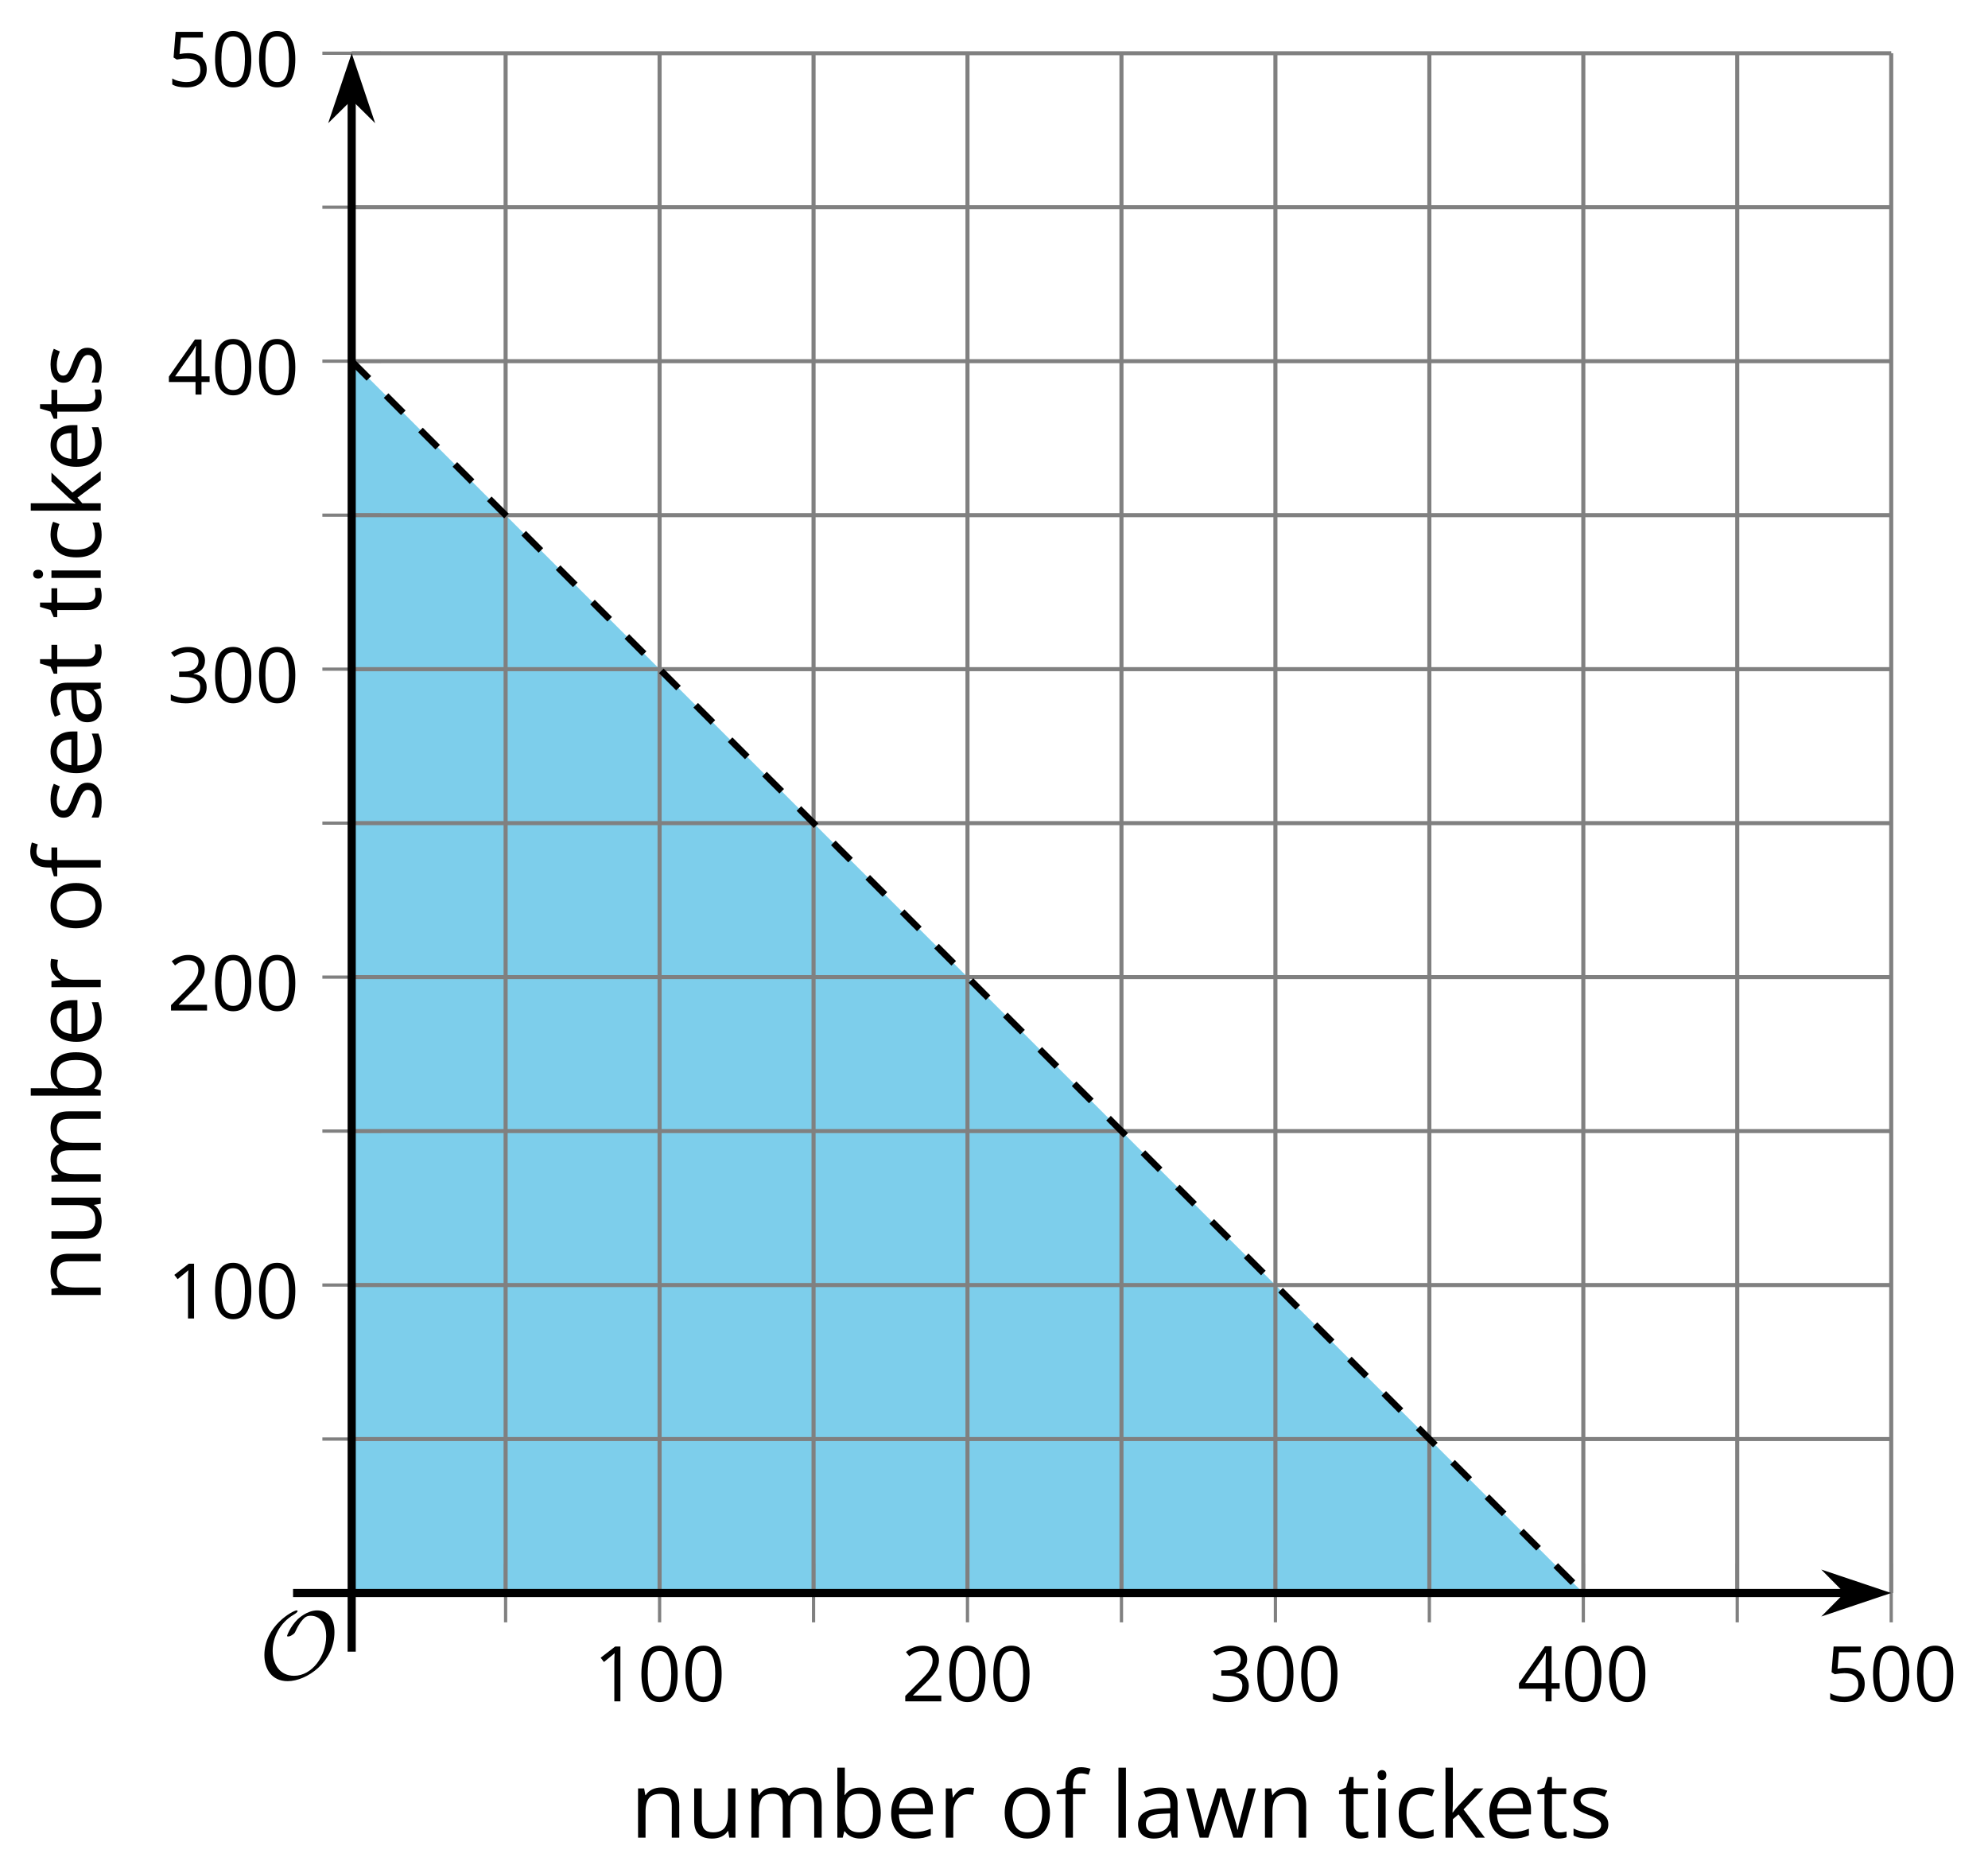 <?xml version='1.0' encoding='UTF-8'?>
<!-- This file was generated by dvisvgm 2.1.3 -->
<svg height='229.654pt' version='1.1' viewBox='-72 -72 244.265 229.654' width='244.265pt' xmlns='http://www.w3.org/2000/svg' xmlns:xlink='http://www.w3.org/1999/xlink'>
<defs>
<clipPath id='clip1'>
<path d='M-28.789 123.704H160.374V-65.46H-28.789Z'/>
</clipPath>
<clipPath id='clip2'>
<path d='M-28.789 123.704H160.374V-65.46H-28.789Z'/>
</clipPath>
<path d='M9.289 -5.762C9.289 -7.281 8.62 -8.428 7.161 -8.428C5.918 -8.428 4.866 -7.424 4.782 -7.352C3.826 -6.408 3.467 -5.332 3.467 -5.308C3.467 -5.236 3.527 -5.224 3.587 -5.224C3.814 -5.224 4.005 -5.344 4.184 -5.475C4.399 -5.631 4.411 -5.667 4.543 -5.942C4.651 -6.181 4.926 -6.767 5.368 -7.269C5.655 -7.592 5.894 -7.771 6.372 -7.771C7.532 -7.771 8.273 -6.814 8.273 -5.248C8.273 -2.809 6.539 -0.395 4.328 -0.395C2.63 -0.395 1.698 -1.745 1.698 -3.455C1.698 -5.081 2.534 -6.874 4.28 -7.902C4.399 -7.974 4.758 -8.189 4.758 -8.345C4.758 -8.428 4.663 -8.428 4.639 -8.428C4.22 -8.428 0.681 -6.528 0.681 -2.941C0.681 -1.267 1.554 0.263 3.539 0.263C5.87 0.263 9.289 -2.08 9.289 -5.762Z' id='g0-79'/>
<path d='M4.922 -3.375C4.922 -4.498 4.733 -5.355 4.355 -5.948C3.973 -6.542 3.421 -6.837 2.689 -6.837C1.938 -6.837 1.381 -6.552 1.018 -5.985S0.47 -4.549 0.47 -3.375C0.47 -2.238 0.658 -1.377 1.036 -0.792C1.413 -0.203 1.966 0.092 2.689 0.092C3.444 0.092 4.006 -0.193 4.374 -0.769C4.738 -1.344 4.922 -2.21 4.922 -3.375ZM1.243 -3.375C1.243 -4.355 1.358 -5.064 1.588 -5.506C1.819 -5.953 2.187 -6.174 2.689 -6.174C3.2 -6.174 3.568 -5.948 3.794 -5.497C4.024 -5.051 4.139 -4.342 4.139 -3.375S4.024 -1.699 3.794 -1.243C3.568 -0.792 3.2 -0.566 2.689 -0.566C2.187 -0.566 1.819 -0.792 1.588 -1.234C1.358 -1.685 1.243 -2.394 1.243 -3.375Z' id='g2-16'/>
<path d='M3.292 0V-6.731H2.647L0.866 -5.355L1.271 -4.83C1.92 -5.359 2.288 -5.658 2.366 -5.727S2.518 -5.866 2.583 -5.93C2.56 -5.576 2.546 -5.198 2.546 -4.797V0H3.292Z' id='g2-17'/>
<path d='M4.885 0V-0.709H1.423V-0.746L2.896 -2.187C3.554 -2.827 4.001 -3.352 4.24 -3.771S4.599 -4.609 4.599 -5.037C4.599 -5.585 4.42 -6.018 4.061 -6.344C3.702 -6.667 3.204 -6.828 2.574 -6.828C1.842 -6.828 1.169 -6.57 0.548 -6.054L0.953 -5.534C1.262 -5.778 1.538 -5.944 1.786 -6.036C2.04 -6.128 2.302 -6.174 2.583 -6.174C2.97 -6.174 3.273 -6.068 3.49 -5.856C3.706 -5.649 3.817 -5.364 3.817 -5.005C3.817 -4.751 3.775 -4.512 3.688 -4.291S3.471 -3.844 3.301 -3.61S2.772 -2.988 2.233 -2.44L0.46 -0.658V0H4.885Z' id='g2-18'/>
<path d='M4.632 -5.147C4.632 -5.668 4.452 -6.077 4.088 -6.381C3.725 -6.676 3.218 -6.828 2.564 -6.828C2.164 -6.828 1.786 -6.768 1.427 -6.639C1.064 -6.519 0.746 -6.344 0.47 -6.128L0.856 -5.612C1.192 -5.829 1.487 -5.976 1.75 -6.054S2.288 -6.174 2.583 -6.174C2.97 -6.174 3.278 -6.082 3.499 -5.893C3.729 -5.704 3.84 -5.447 3.84 -5.12C3.84 -4.71 3.688 -4.388 3.379 -4.153C3.071 -3.923 2.657 -3.808 2.132 -3.808H1.459V-3.149H2.122C3.407 -3.149 4.047 -2.739 4.047 -1.925C4.047 -1.013 3.467 -0.557 2.302 -0.557C2.007 -0.557 1.694 -0.594 1.363 -0.672C1.036 -0.746 0.723 -0.856 0.433 -0.999V-0.272C0.714 -0.138 0.999 -0.041 1.298 0.009C1.593 0.064 1.92 0.092 2.274 0.092C3.094 0.092 3.725 -0.083 4.171 -0.424C4.618 -0.769 4.839 -1.266 4.839 -1.906C4.839 -2.353 4.71 -2.716 4.448 -2.993S3.785 -3.439 3.246 -3.508V-3.545C3.688 -3.637 4.029 -3.821 4.273 -4.093C4.512 -4.365 4.632 -4.719 4.632 -5.147Z' id='g2-19'/>
<path d='M5.203 -1.547V-2.242H4.204V-6.768H3.393L0.198 -2.215V-1.547H3.471V0H4.204V-1.547H5.203ZM3.471 -2.242H0.962L3.066 -5.235C3.195 -5.428 3.333 -5.672 3.481 -5.967H3.518C3.485 -5.414 3.471 -4.917 3.471 -4.48V-2.242Z' id='g2-20'/>
<path d='M2.564 -4.111C2.215 -4.111 1.865 -4.075 1.51 -4.006L1.68 -6.027H4.374V-6.731H1.027L0.773 -3.582L1.169 -3.329C1.657 -3.416 2.049 -3.462 2.339 -3.462C3.49 -3.462 4.065 -2.993 4.065 -2.053C4.065 -1.57 3.913 -1.202 3.619 -0.948C3.315 -0.695 2.896 -0.566 2.357 -0.566C2.049 -0.566 1.731 -0.608 1.413 -0.681C1.096 -0.764 0.829 -0.87 0.612 -1.008V-0.272C1.013 -0.028 1.588 0.092 2.348 0.092C3.126 0.092 3.739 -0.106 4.18 -0.502C4.627 -0.898 4.848 -1.446 4.848 -2.141C4.848 -2.753 4.646 -3.232 4.236 -3.582C3.831 -3.936 3.273 -4.111 2.564 -4.111Z' id='g2-21'/>
<path d='M3.913 0H4.48V-3.444C4.48 -4.033 4.337 -4.461 4.042 -4.728C3.757 -4.995 3.31 -5.129 2.707 -5.129C2.408 -5.129 2.113 -5.092 1.814 -5.014C1.519 -4.936 1.248 -4.83 0.999 -4.696L1.234 -4.111C1.763 -4.369 2.242 -4.498 2.661 -4.498C3.034 -4.498 3.306 -4.401 3.481 -4.217C3.646 -4.024 3.734 -3.734 3.734 -3.338V-3.025L2.878 -2.997C1.248 -2.947 0.433 -2.413 0.433 -1.395C0.433 -0.921 0.576 -0.552 0.856 -0.295C1.142 -0.037 1.533 0.092 2.035 0.092C2.408 0.092 2.721 0.037 2.974 -0.074C3.223 -0.189 3.471 -0.401 3.725 -0.718H3.762L3.913 0ZM2.187 -0.539C1.888 -0.539 1.653 -0.612 1.483 -0.755C1.317 -0.898 1.234 -1.11 1.234 -1.386C1.234 -1.74 1.367 -1.998 1.639 -2.164C1.906 -2.334 2.343 -2.426 2.951 -2.449L3.715 -2.482V-2.026C3.715 -1.556 3.582 -1.192 3.306 -0.93C3.039 -0.668 2.661 -0.539 2.187 -0.539Z' id='g2-65'/>
<path d='M3.158 -5.129C2.459 -5.129 1.929 -4.876 1.575 -4.374H1.538C1.561 -4.682 1.575 -5.032 1.575 -5.424V-7.164H0.81V0H1.358L1.519 -0.649H1.575C1.759 -0.396 1.989 -0.212 2.256 -0.092C2.532 0.032 2.832 0.092 3.158 0.092C3.817 0.092 4.328 -0.138 4.696 -0.599C5.069 -1.054 5.253 -1.699 5.253 -2.528S5.069 -3.996 4.705 -4.448C4.337 -4.903 3.821 -5.129 3.158 -5.129ZM3.048 -4.489C3.531 -4.489 3.886 -4.328 4.116 -4.006S4.461 -3.195 4.461 -2.537C4.461 -1.897 4.346 -1.404 4.116 -1.059C3.886 -0.718 3.536 -0.548 3.066 -0.548C2.546 -0.548 2.164 -0.7 1.929 -1.004C1.694 -1.312 1.575 -1.819 1.575 -2.528S1.69 -3.739 1.92 -4.042C2.15 -4.337 2.528 -4.489 3.048 -4.489Z' id='g2-66'/>
<path d='M2.827 0.092C3.338 0.092 3.766 0.005 4.102 -0.17V-0.847C3.66 -0.668 3.227 -0.576 2.808 -0.576C2.316 -0.576 1.948 -0.741 1.694 -1.073C1.446 -1.404 1.321 -1.878 1.321 -2.5C1.321 -3.808 1.832 -4.461 2.859 -4.461C3.011 -4.461 3.191 -4.438 3.389 -4.392C3.587 -4.351 3.771 -4.296 3.941 -4.227L4.176 -4.876C4.038 -4.945 3.849 -5.009 3.605 -5.06S3.122 -5.138 2.878 -5.138C2.127 -5.138 1.547 -4.908 1.142 -4.448C0.732 -3.987 0.529 -3.333 0.529 -2.491C0.529 -1.667 0.727 -1.031 1.133 -0.58C1.529 -0.134 2.095 0.092 2.827 0.092Z' id='g2-67'/>
<path d='M2.942 0.092C3.283 0.092 3.573 0.064 3.812 0.018C4.056 -0.037 4.309 -0.12 4.581 -0.235V-0.916C4.052 -0.691 3.513 -0.576 2.97 -0.576C2.454 -0.576 2.053 -0.727 1.768 -1.036C1.487 -1.344 1.335 -1.791 1.321 -2.385H4.797V-2.868C4.797 -3.55 4.613 -4.098 4.245 -4.512C3.877 -4.931 3.375 -5.138 2.744 -5.138C2.067 -5.138 1.533 -4.899 1.133 -4.42C0.727 -3.941 0.529 -3.297 0.529 -2.482C0.529 -1.676 0.746 -1.045 1.179 -0.589C1.607 -0.134 2.196 0.092 2.942 0.092ZM2.735 -4.498C3.135 -4.498 3.439 -4.369 3.656 -4.116C3.872 -3.858 3.978 -3.49 3.978 -3.006H1.34C1.381 -3.471 1.524 -3.84 1.768 -4.102C2.007 -4.365 2.33 -4.498 2.735 -4.498Z' id='g2-69'/>
<path d='M3.085 -4.452V-5.046H1.8V-5.373C1.8 -5.797 1.869 -6.105 2.007 -6.298C2.145 -6.487 2.357 -6.584 2.647 -6.584C2.855 -6.584 3.108 -6.538 3.402 -6.441L3.6 -7.053C3.241 -7.159 2.928 -7.215 2.661 -7.215C1.579 -7.215 1.036 -6.593 1.036 -5.355V-5.074L0.134 -4.797V-4.452H1.036V0H1.8V-4.452H3.085Z' id='g2-70'/>
<path d='M1.575 0V-5.046H0.81V0H1.575ZM0.746 -6.413C0.746 -6.243 0.787 -6.114 0.875 -6.031C0.962 -5.944 1.068 -5.902 1.197 -5.902C1.321 -5.902 1.427 -5.944 1.515 -6.031C1.602 -6.114 1.648 -6.243 1.648 -6.413S1.602 -6.713 1.515 -6.796S1.321 -6.92 1.197 -6.92C1.068 -6.92 0.962 -6.878 0.875 -6.796C0.787 -6.717 0.746 -6.588 0.746 -6.413Z' id='g2-73'/>
<path d='M1.565 -2.583H1.529C1.552 -2.937 1.565 -3.195 1.565 -3.366V-7.164H0.81V0H1.565V-1.888L2.141 -2.385L3.923 0H4.848L2.661 -2.896L4.705 -5.046H3.798L2.169 -3.32C1.897 -3.016 1.699 -2.772 1.565 -2.583Z' id='g2-75'/>
<path d='M1.575 0V-7.164H0.81V0H1.575Z' id='g2-76'/>
<path d='M7.242 0H8.006V-3.292C8.006 -3.936 7.864 -4.406 7.578 -4.696C7.297 -4.991 6.869 -5.138 6.298 -5.138C5.935 -5.138 5.608 -5.06 5.322 -4.908S4.82 -4.544 4.669 -4.282H4.632C4.388 -4.853 3.872 -5.138 3.085 -5.138C2.758 -5.138 2.468 -5.069 2.201 -4.931C1.943 -4.793 1.736 -4.599 1.593 -4.355H1.556L1.432 -5.046H0.81V0H1.575V-2.647C1.575 -3.301 1.685 -3.771 1.906 -4.061C2.132 -4.346 2.482 -4.489 2.96 -4.489C3.324 -4.489 3.596 -4.388 3.766 -4.19C3.936 -3.987 4.024 -3.683 4.024 -3.283V0H4.788V-2.818C4.788 -3.384 4.903 -3.808 5.129 -4.079S5.709 -4.489 6.183 -4.489C6.547 -4.489 6.814 -4.388 6.984 -4.19C7.155 -3.987 7.242 -3.683 7.242 -3.283V0Z' id='g2-77'/>
<path d='M4.263 0H5.028V-3.292C5.028 -3.936 4.876 -4.406 4.567 -4.696C4.259 -4.991 3.803 -5.138 3.195 -5.138C2.85 -5.138 2.532 -5.069 2.251 -4.936C1.971 -4.797 1.75 -4.604 1.593 -4.355H1.556L1.432 -5.046H0.81V0H1.575V-2.647C1.575 -3.306 1.699 -3.775 1.943 -4.061S2.574 -4.489 3.103 -4.489C3.504 -4.489 3.794 -4.388 3.983 -4.185S4.263 -3.674 4.263 -3.264V0Z' id='g2-78'/>
<path d='M5.166 -2.528C5.166 -3.329 4.959 -3.964 4.54 -4.434C4.125 -4.903 3.564 -5.138 2.859 -5.138C2.127 -5.138 1.556 -4.908 1.146 -4.448C0.737 -3.992 0.529 -3.352 0.529 -2.528C0.529 -1.998 0.626 -1.533 0.815 -1.137S1.275 -0.437 1.625 -0.226S2.376 0.092 2.827 0.092C3.559 0.092 4.13 -0.138 4.544 -0.599C4.959 -1.064 5.166 -1.704 5.166 -2.528ZM1.321 -2.528C1.321 -3.177 1.45 -3.669 1.704 -3.996S2.334 -4.489 2.836 -4.489C3.343 -4.489 3.725 -4.323 3.987 -3.987C4.245 -3.656 4.374 -3.168 4.374 -2.528C4.374 -1.878 4.245 -1.39 3.987 -1.05C3.725 -0.718 3.347 -0.548 2.845 -0.548S1.966 -0.718 1.708 -1.054S1.321 -1.883 1.321 -2.528Z' id='g2-79'/>
<path d='M3.112 -5.138C2.795 -5.138 2.505 -5.051 2.242 -4.871S1.754 -4.438 1.565 -4.111H1.529L1.441 -5.046H0.81V0H1.575V-2.707C1.575 -3.2 1.722 -3.614 2.007 -3.946C2.302 -4.277 2.647 -4.443 3.057 -4.443C3.218 -4.443 3.402 -4.42 3.61 -4.374L3.715 -5.083C3.536 -5.12 3.338 -5.138 3.112 -5.138Z' id='g2-82'/>
<path d='M4.065 -1.377C4.065 -1.713 3.959 -1.989 3.748 -2.21C3.541 -2.431 3.135 -2.652 2.537 -2.868C2.099 -3.029 1.805 -3.154 1.653 -3.241S1.39 -3.416 1.317 -3.513C1.252 -3.61 1.215 -3.725 1.215 -3.858C1.215 -4.056 1.308 -4.213 1.492 -4.328S1.948 -4.498 2.311 -4.498C2.721 -4.498 3.181 -4.392 3.688 -4.185L3.959 -4.807C3.439 -5.028 2.91 -5.138 2.366 -5.138C1.782 -5.138 1.326 -5.018 0.99 -4.779C0.654 -4.544 0.488 -4.217 0.488 -3.808C0.488 -3.577 0.534 -3.379 0.635 -3.214C0.727 -3.048 0.875 -2.901 1.077 -2.772C1.271 -2.638 1.607 -2.486 2.076 -2.311C2.569 -2.122 2.901 -1.957 3.076 -1.814C3.241 -1.676 3.329 -1.51 3.329 -1.312C3.329 -1.05 3.223 -0.856 3.006 -0.727C2.79 -0.603 2.486 -0.539 2.086 -0.539C1.828 -0.539 1.561 -0.576 1.28 -0.645C1.004 -0.714 0.746 -0.81 0.502 -0.935V-0.226C0.875 -0.014 1.4 0.092 2.067 0.092C2.698 0.092 3.191 -0.037 3.541 -0.29S4.065 -0.907 4.065 -1.377Z' id='g2-83'/>
<path d='M2.44 -0.539C2.187 -0.539 1.989 -0.622 1.846 -0.783S1.63 -1.179 1.63 -1.483V-4.452H3.094V-5.046H1.63V-6.215H1.188L0.866 -5.138L0.143 -4.82V-4.452H0.866V-1.45C0.866 -0.424 1.354 0.092 2.33 0.092C2.459 0.092 2.606 0.078 2.762 0.055C2.928 0.028 3.048 -0.005 3.131 -0.046V-0.631C3.057 -0.608 2.956 -0.589 2.832 -0.571C2.707 -0.548 2.574 -0.539 2.44 -0.539Z' id='g2-84'/>
<path d='M1.529 -5.046H0.755V-1.745C0.755 -1.105 0.907 -0.635 1.215 -0.345C1.519 -0.055 1.98 0.092 2.592 0.092C2.947 0.092 3.264 0.028 3.545 -0.106C3.821 -0.239 4.038 -0.428 4.194 -0.677H4.236L4.346 0H4.977V-5.046H4.213V-2.394C4.213 -1.74 4.088 -1.271 3.849 -0.981C3.6 -0.691 3.218 -0.548 2.689 -0.548C2.288 -0.548 1.998 -0.649 1.809 -0.852S1.529 -1.363 1.529 -1.773V-5.046Z' id='g2-85'/>
<path d='M4.931 0H5.838L7.233 -5.046H6.441C5.856 -2.799 5.534 -1.561 5.479 -1.331C5.428 -1.1 5.396 -0.93 5.382 -0.82H5.345C5.285 -1.179 5.166 -1.621 4.995 -2.15L4.093 -5.046H3.264L2.339 -2.15C2.284 -1.989 2.219 -1.768 2.145 -1.492C2.067 -1.211 2.012 -0.985 1.98 -0.81H1.943C1.92 -1.041 1.823 -1.487 1.648 -2.15C1.483 -2.813 1.234 -3.78 0.907 -5.046H0.106L1.483 0H2.366L3.32 -2.951C3.412 -3.241 3.518 -3.656 3.642 -4.194H3.679C3.84 -3.554 3.946 -3.14 4.006 -2.96L4.931 0Z' id='g2-87'/>
<use id='g7-65' transform='scale(1.2)' xlink:href='#g2-65'/>
<use id='g7-66' transform='scale(1.2)' xlink:href='#g2-66'/>
<use id='g7-67' transform='scale(1.2)' xlink:href='#g2-67'/>
<use id='g7-69' transform='scale(1.2)' xlink:href='#g2-69'/>
<use id='g7-70' transform='scale(1.2)' xlink:href='#g2-70'/>
<use id='g7-73' transform='scale(1.2)' xlink:href='#g2-73'/>
<use id='g7-75' transform='scale(1.2)' xlink:href='#g2-75'/>
<use id='g7-76' transform='scale(1.2)' xlink:href='#g2-76'/>
<use id='g7-77' transform='scale(1.2)' xlink:href='#g2-77'/>
<use id='g7-78' transform='scale(1.2)' xlink:href='#g2-78'/>
<use id='g7-79' transform='scale(1.2)' xlink:href='#g2-79'/>
<use id='g7-82' transform='scale(1.2)' xlink:href='#g2-82'/>
<use id='g7-83' transform='scale(1.2)' xlink:href='#g2-83'/>
<use id='g7-84' transform='scale(1.2)' xlink:href='#g2-84'/>
<use id='g7-85' transform='scale(1.2)' xlink:href='#g2-85'/>
<use id='g7-87' transform='scale(1.2)' xlink:href='#g2-87'/>
</defs>
<g id='page1'>
<path clip-path='url(#clip1)' d='M-28.789 -27.628V123.704H122.542Z' fill='#7dceeb'/>
<path d='M-9.875 123.704V-65.46M27.961 123.704V-65.46M65.793 123.704V-65.46M103.624 123.704V-65.46M141.457 123.704V-65.46' fill='none' stroke='#808080' stroke-linejoin='bevel' stroke-miterlimit='10.037' stroke-width='0.5'/>
<path d='M9.043 123.704V-65.46M46.875 123.704V-65.46M84.71 123.704V-65.46M122.542 123.704V-65.46M160.374 123.704V-65.46' fill='none' stroke='#808080' stroke-linejoin='bevel' stroke-miterlimit='10.037' stroke-width='0.5'/>
<path d='M-28.789 104.79H160.374M-28.789 66.958H160.374M-28.789 29.122H160.374M-28.789 -8.71H160.374M-28.789 -46.542H160.374' fill='none' stroke='#808080' stroke-linejoin='bevel' stroke-miterlimit='10.037' stroke-width='0.5'/>
<path d='M-28.789 85.872H160.374M-28.789 48.04H160.374M-28.789 10.208H160.374M-28.789 -27.628H160.374M-28.789 -65.46H160.374' fill='none' stroke='#808080' stroke-linejoin='bevel' stroke-miterlimit='10.037' stroke-width='0.5'/>
<path d='M-9.875 127.305V120.106M27.961 127.305V120.106M65.793 127.305V120.106M103.624 127.305V120.106M141.457 127.305V120.106' fill='none' stroke='#808080' stroke-linejoin='bevel' stroke-miterlimit='10.037' stroke-width='0.4'/>
<path d='M9.043 127.305V120.106M46.875 127.305V120.106M84.71 127.305V120.106M122.542 127.305V120.106M160.374 127.305V120.106' fill='none' stroke='#808080' stroke-linejoin='bevel' stroke-miterlimit='10.037' stroke-width='0.4'/>
<path d='M-32.391 104.79H-25.191M-32.391 66.958H-25.191M-32.391 29.122H-25.191M-32.391 -8.71H-25.191M-32.391 -46.542H-25.191' fill='none' stroke='#808080' stroke-linejoin='bevel' stroke-miterlimit='10.037' stroke-width='0.4'/>
<path d='M-32.391 85.872H-25.191M-32.391 48.04H-25.191M-32.391 10.208H-25.191M-32.391 -27.628H-25.191M-32.391 -65.46H-25.191' fill='none' stroke='#808080' stroke-linejoin='bevel' stroke-miterlimit='10.037' stroke-width='0.4'/>
<path d='M-28.789 123.704H155.082' fill='none' stroke='#000000' stroke-linejoin='bevel' stroke-miterlimit='10.037' stroke-width='1'/>
<path d='M158.8 123.703L153.609 121.961L155.332 123.703L153.609 125.449Z'/>
<path d='M158.8 123.703L153.609 121.961L155.332 123.703L153.609 125.449Z' fill='none' stroke='#000000' stroke-miterlimit='10.037' stroke-width='1'/>
<path d='M-28.789 123.704V-60.167' fill='none' stroke='#000000' stroke-linejoin='bevel' stroke-miterlimit='10.037' stroke-width='1'/>
<path d='M-28.789 -63.887L-30.535 -58.695L-28.789 -60.418L-27.047 -58.695Z'/>
<path d='M-28.789 -63.887L-30.535 -58.695L-28.789 -60.418L-27.047 -58.695Z' fill='none' stroke='#000000' stroke-miterlimit='10.037' stroke-width='1'/>
<g transform='matrix(1 0 0 1 -13.484 -28.412)'>
<use x='14.42' xlink:href='#g2-17' y='165.422'/>
<use x='19.824' xlink:href='#g2-16' y='165.422'/>
<use x='25.229' xlink:href='#g2-16' y='165.422'/>
</g>
<g transform='matrix(1 0 0 1 24.349 -28.412)'>
<use x='14.42' xlink:href='#g2-18' y='165.422'/>
<use x='19.824' xlink:href='#g2-16' y='165.422'/>
<use x='25.229' xlink:href='#g2-16' y='165.422'/>
</g>
<g transform='matrix(1 0 0 1 62.182 -28.412)'>
<use x='14.42' xlink:href='#g2-19' y='165.422'/>
<use x='19.824' xlink:href='#g2-16' y='165.422'/>
<use x='25.229' xlink:href='#g2-16' y='165.422'/>
</g>
<g transform='matrix(1 0 0 1 100.016 -28.412)'>
<use x='14.42' xlink:href='#g2-20' y='165.422'/>
<use x='19.824' xlink:href='#g2-16' y='165.422'/>
<use x='25.229' xlink:href='#g2-16' y='165.422'/>
</g>
<g transform='matrix(1 0 0 1 137.849 -28.412)'>
<use x='14.42' xlink:href='#g2-21' y='165.422'/>
<use x='19.824' xlink:href='#g2-16' y='165.422'/>
<use x='25.229' xlink:href='#g2-16' y='165.422'/>
</g>
<g transform='matrix(1 0 0 1 -65.867 -75.445)'>
<use x='14.42' xlink:href='#g2-17' y='165.422'/>
<use x='19.824' xlink:href='#g2-16' y='165.422'/>
<use x='25.229' xlink:href='#g2-16' y='165.422'/>
</g>
<g transform='matrix(1 0 0 1 -65.867 -113.278)'>
<use x='14.42' xlink:href='#g2-18' y='165.422'/>
<use x='19.824' xlink:href='#g2-16' y='165.422'/>
<use x='25.229' xlink:href='#g2-16' y='165.422'/>
</g>
<g transform='matrix(1 0 0 1 -65.867 -151.111)'>
<use x='14.42' xlink:href='#g2-19' y='165.422'/>
<use x='19.824' xlink:href='#g2-16' y='165.422'/>
<use x='25.229' xlink:href='#g2-16' y='165.422'/>
</g>
<g transform='matrix(1 0 0 1 -65.867 -188.944)'>
<use x='14.42' xlink:href='#g2-20' y='165.422'/>
<use x='19.824' xlink:href='#g2-16' y='165.422'/>
<use x='25.229' xlink:href='#g2-16' y='165.422'/>
</g>
<g transform='matrix(1 0 0 1 -65.867 -226.777)'>
<use x='14.42' xlink:href='#g2-21' y='165.422'/>
<use x='19.824' xlink:href='#g2-16' y='165.422'/>
<use x='25.229' xlink:href='#g2-16' y='165.422'/>
</g>
<path clip-path='url(#clip2)' d='M-28.789 -27.628L-27.648 -26.488L-26.508 -25.347L-25.367 -24.207L-24.227 -23.066L-23.086 -21.925L-21.945 -20.785L-20.805 -19.644L-19.664 -18.503L-18.523 -17.363L-17.383 -16.222L-16.242 -15.078L-15.102 -13.937L-13.961 -12.796L-12.82 -11.656L-11.68 -10.515L-10.539 -9.375L-9.398 -8.234L-8.258 -7.093L-7.117 -5.953L-5.977 -4.812L-4.836 -3.671L-3.695 -2.531L-2.555 -1.39L-1.414 -0.25L-0.273 0.891L0.867 2.032L2.008 3.172L3.148 4.313L4.289 5.454L5.43 6.594L6.57 7.735L7.711 8.875L8.852 10.016L9.992 11.157L11.133 12.297L12.273 13.438L13.414 14.579L14.555 15.719L15.695 16.86L16.836 18L17.977 19.141L19.117 20.282L20.258 21.422L21.398 22.563L22.539 23.704L23.684 24.844L24.824 25.985L25.965 27.125L27.105 28.266L28.246 29.407L29.387 30.547L30.527 31.688L31.668 32.829L32.809 33.969L33.949 35.11L35.09 36.25L36.23 37.391L37.371 38.532L38.512 39.672L39.652 40.813L40.793 41.954L41.934 43.094L43.074 44.239L44.215 45.379L45.355 46.52L46.496 47.661L47.637 48.801L48.777 49.942L49.918 51.083L51.059 52.223L52.199 53.364L53.34 54.504L54.48 55.645L55.621 56.786L56.762 57.926L57.902 59.067L59.043 60.208L60.184 61.348L61.324 62.489L62.465 63.629L63.605 64.77L64.746 65.911L65.887 67.051L67.027 68.192L68.168 69.333L69.309 70.473L70.449 71.614L71.59 72.754L72.731 73.895L73.871 75.036L75.011 76.176L76.153 77.317L77.293 78.458L78.433 79.598L79.575 80.739L80.715 81.879L81.859 83.02L82.999 84.161L84.141 85.301L85.281 86.442L86.421 87.583L87.562 88.723L88.704 89.864L89.844 91.004L90.984 92.145L92.124 93.286L93.266 94.426L94.406 95.567L95.546 96.708L96.688 97.848L97.829 98.989L98.969 100.129L100.109 101.27L101.249 102.411L102.391 103.555L103.531 104.696L104.671 105.836L105.812 106.977L106.953 108.118L108.093 109.258L109.234 110.399L110.374 111.54L111.516 112.68L112.656 113.821L113.796 114.961L114.938 116.102L116.078 117.243L117.218 118.383L118.359 119.524L119.499 120.665L120.641 121.805L121.781 122.946L122.921 124.086L124.062 125.227L125.203 126.368L126.343 127.508L127.484 128.649L128.624 129.79L129.766 130.93L130.906 132.071L132.046 133.211L133.188 134.352L134.328 135.493L135.468 136.633L136.609 137.774L137.749 138.915L138.891 140.055L140.031 141.196L141.171 142.336L142.316 143.477L143.457 144.618L144.597 145.758L145.738 146.899L146.879 148.04L148.019 149.18L149.16 150.321L150.3 151.461L151.441 152.602L152.582 153.743L153.722 154.883L154.863 156.024L156.004 157.165L157.144 158.305L158.285 159.446L159.425 160.586L160.566 161.731L161.707 162.872L162.847 164.012L163.988 165.153L165.129 166.294L166.269 167.434L167.41 168.575L168.55 169.715L169.691 170.856L170.832 171.997L171.972 173.137L173.113 174.278L174.254 175.419L175.394 176.559L176.535 177.7L177.675 178.84L178.816 179.981L179.957 181.122L181.097 182.262L182.238 183.403L183.379 184.544L184.519 185.684L185.66 186.825L186.8 187.965L187.941 189.106L189.082 190.247L190.222 191.387L191.363 192.528L192.504 193.668L193.644 194.809L194.785 195.95L195.925 197.09L197.066 198.231L198.207 199.372' fill='none' stroke='#000000' stroke-dasharray='2.989,2.989' stroke-linejoin='bevel' stroke-miterlimit='10.037' stroke-width='0.8'/>
<g transform='matrix(1 0 0 1 -54.615 -31.153)'>
<use x='14.42' xlink:href='#g0-79' y='165.422'/>
</g>
<path d='M-28.789 130.907V123.704' fill='none' stroke='#000000' stroke-linejoin='bevel' stroke-miterlimit='10.037' stroke-width='1'/>
<path d='M-35.992 123.704H-28.789' fill='none' stroke='#000000' stroke-linejoin='bevel' stroke-miterlimit='10.037' stroke-width='1'/>
<g transform='matrix(1 0 0 1 -8.993 -11.661)'>
<use x='14.42' xlink:href='#g7-78' y='165.422'/>
<use x='21.382' xlink:href='#g7-85' y='165.422'/>
<use x='28.344' xlink:href='#g7-77' y='165.422'/>
<use x='38.907' xlink:href='#g7-66' y='165.422'/>
<use x='45.857' xlink:href='#g7-69' y='165.422'/>
<use x='52.229' xlink:href='#g7-82' y='165.422'/>
<use x='59.804' xlink:href='#g7-79' y='165.422'/>
<use x='66.664' xlink:href='#g7-70' y='165.422'/>
<use x='73.444' xlink:href='#g7-76' y='165.422'/>
<use x='76.306' xlink:href='#g7-65' y='165.422'/>
<use x='82.621' xlink:href='#g7-87' y='165.422'/>
<use x='91.446' xlink:href='#g7-78' y='165.422'/>
<use x='101.349' xlink:href='#g7-84' y='165.422'/>
<use x='105.359' xlink:href='#g7-73' y='165.422'/>
<use x='108.221' xlink:href='#g7-67' y='165.422'/>
<use x='113.627' xlink:href='#g7-75' y='165.422'/>
<use x='119.351' xlink:href='#g7-69' y='165.422'/>
<use x='125.722' xlink:href='#g7-84' y='165.422'/>
<use x='129.731' xlink:href='#g7-83' y='165.422'/>
</g>
<g transform='matrix(0 -1 1 0 -225.046 102.482)'>
<use x='14.42' xlink:href='#g7-78' y='165.422'/>
<use x='21.382' xlink:href='#g7-85' y='165.422'/>
<use x='28.344' xlink:href='#g7-77' y='165.422'/>
<use x='38.907' xlink:href='#g7-66' y='165.422'/>
<use x='45.857' xlink:href='#g7-69' y='165.422'/>
<use x='52.229' xlink:href='#g7-82' y='165.422'/>
<use x='59.804' xlink:href='#g7-79' y='165.422'/>
<use x='66.664' xlink:href='#g7-70' y='165.422'/>
<use x='73.444' xlink:href='#g7-83' y='165.422'/>
<use x='78.862' xlink:href='#g7-69' y='165.422'/>
<use x='85.233' xlink:href='#g7-65' y='165.422'/>
<use x='91.548' xlink:href='#g7-84' y='165.422'/>
<use x='98.499' xlink:href='#g7-84' y='165.422'/>
<use x='102.508' xlink:href='#g7-73' y='165.422'/>
<use x='105.37' xlink:href='#g7-67' y='165.422'/>
<use x='110.776' xlink:href='#g7-75' y='165.422'/>
<use x='116.5' xlink:href='#g7-69' y='165.422'/>
<use x='122.872' xlink:href='#g7-84' y='165.422'/>
<use x='126.881' xlink:href='#g7-83' y='165.422'/>
</g>
</g>
</svg>